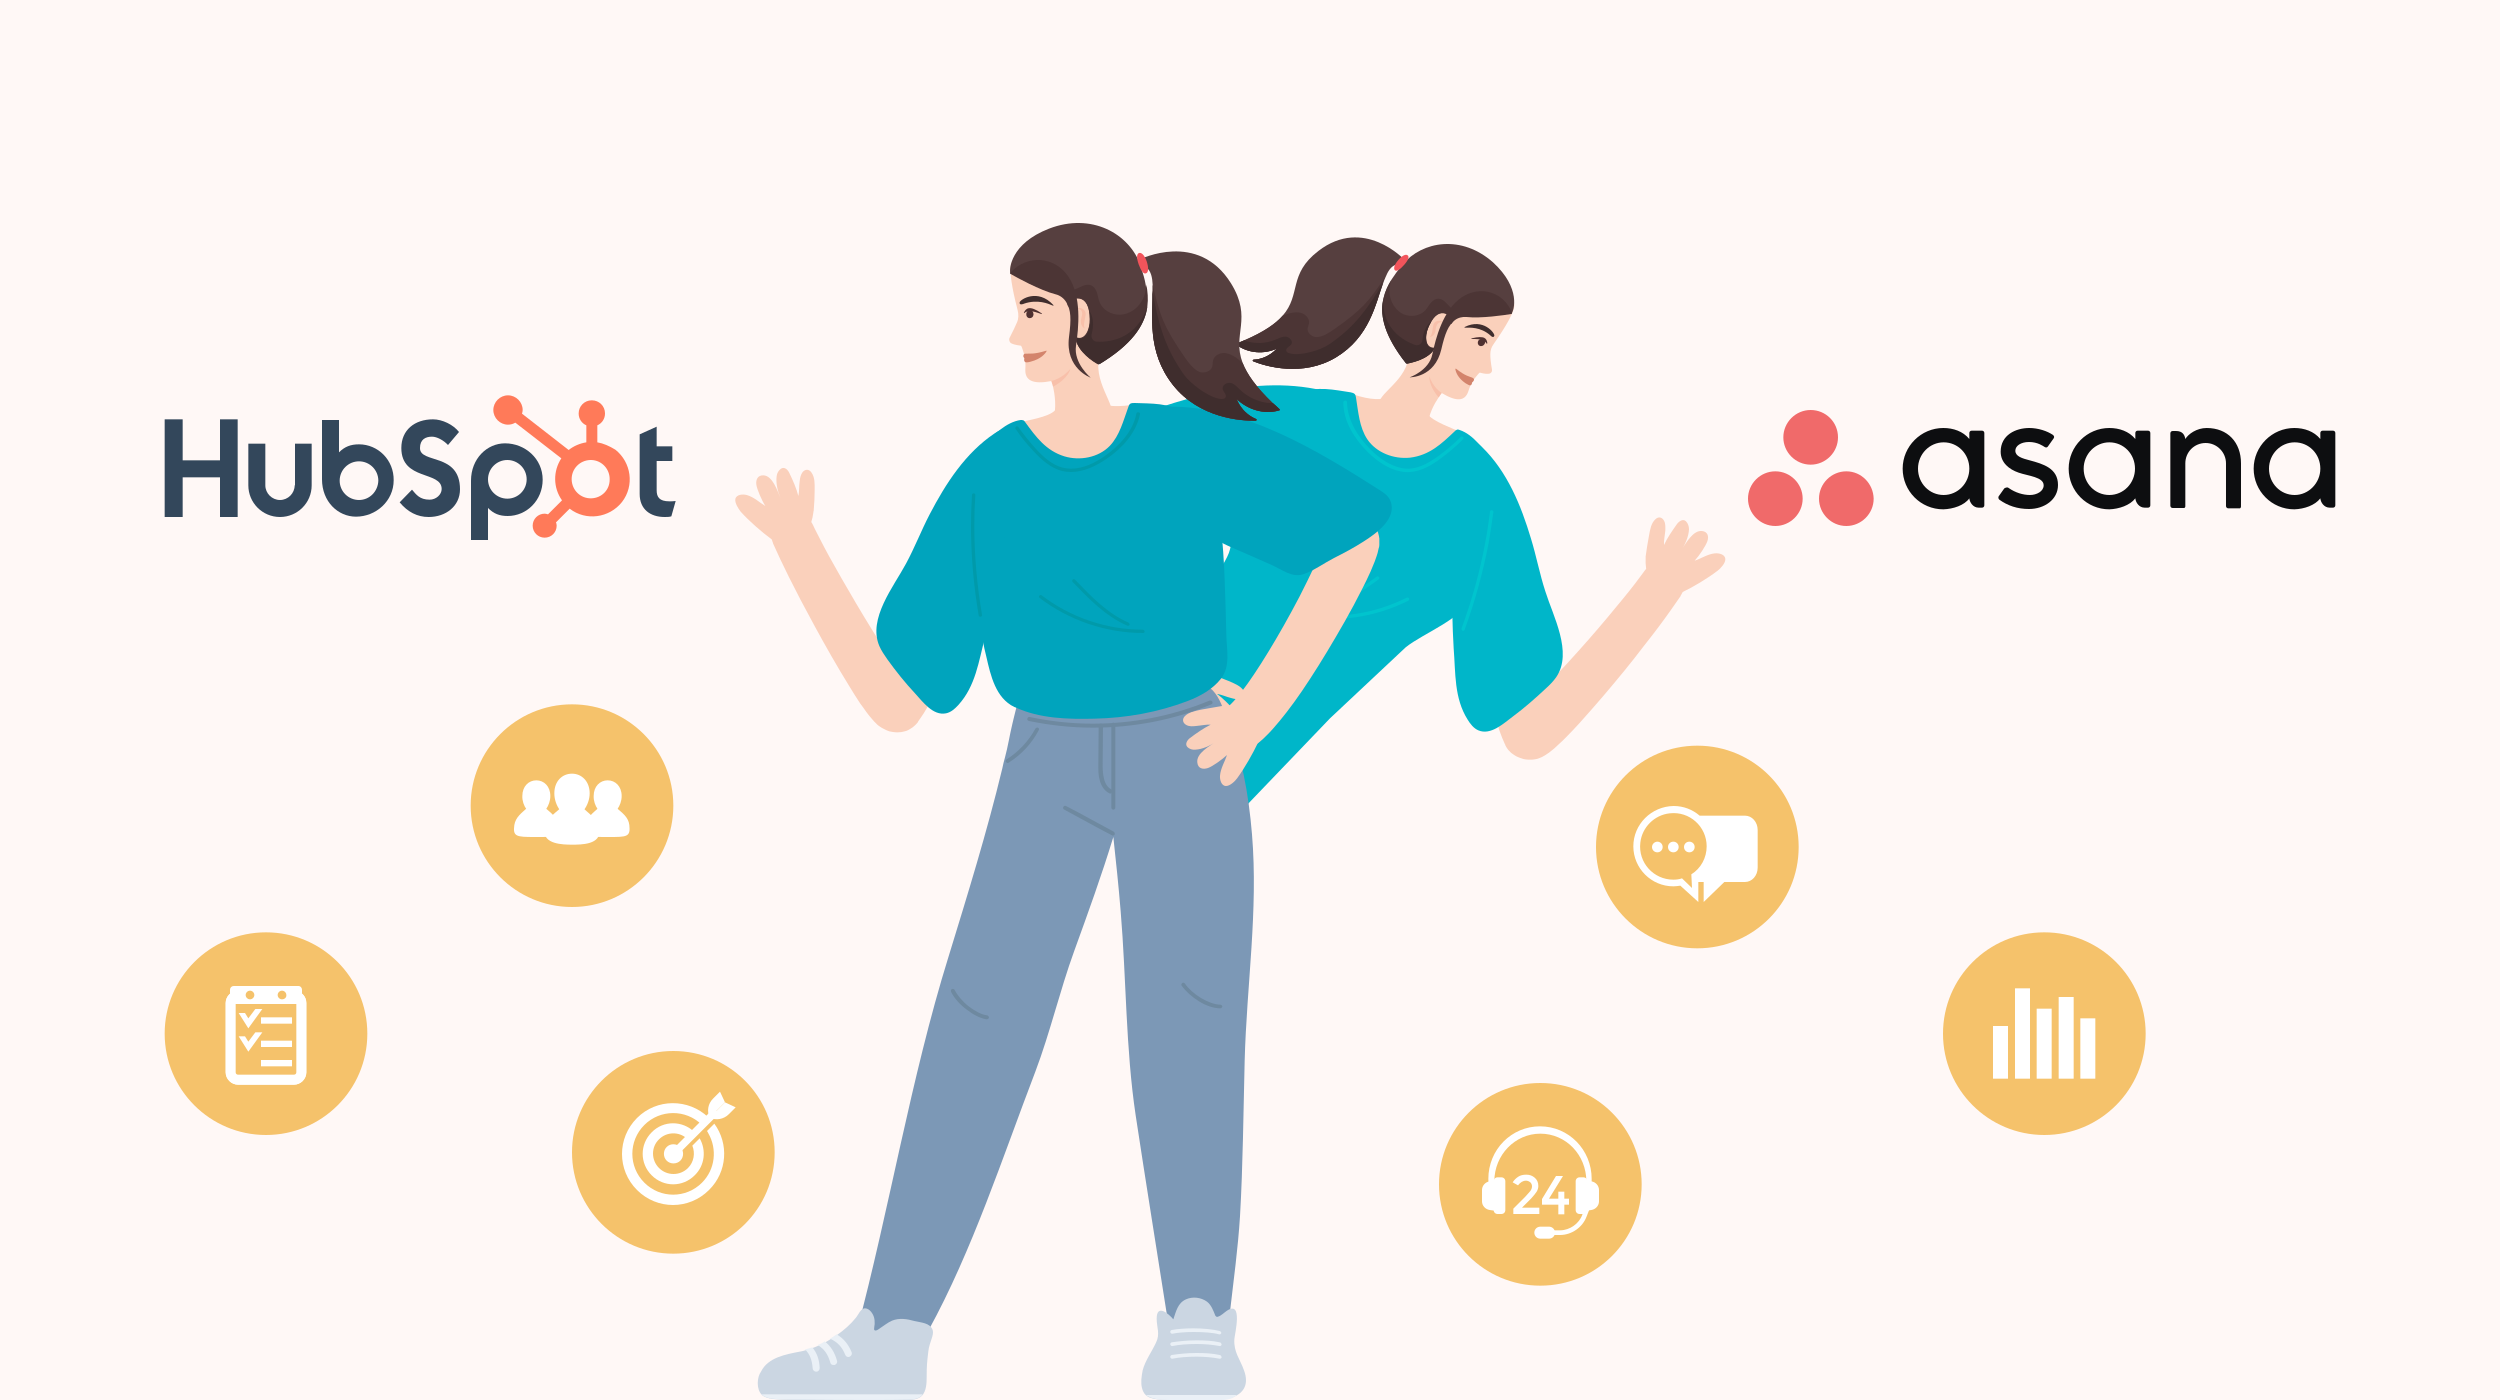 <?xml version="1.0" encoding="utf-8"?>
<!-- Generator: Adobe Illustrator 23.0.1, SVG Export Plug-In . SVG Version: 6.00 Build 0)  -->
<svg version="1.1" xmlns="http://www.w3.org/2000/svg" xmlns:xlink="http://www.w3.org/1999/xlink" x="0px" y="0px"
	 viewBox="0 0 750 420" style="enable-background:new 0 0 750 420;" xml:space="preserve">
<style type="text/css">
	.st0{fill:#FFF8F6;}
	.st1{fill:#33475B;}
	.st2{fill:#FF7A59;}
	.st3{fill:#AEB0D8;}
	.st4{fill:#FAD0BB;}
	.st5{fill:#00B6C9;}
	.st6{fill:#00C4CE;}
	.st7{fill:#3F2D2D;}
	.st8{fill:#F8C0AA;}
	.st9{fill:#D3846C;}
	.st10{fill:#4F3131;}
	.st11{fill:#563F3F;}
	.st12{fill:#4C3535;}
	.st13{fill:#F2545B;}
	.st14{fill:#7C98B6;}
	.st15{fill:#CBD6E2;}
	.st16{fill:#EAF0F6;}
	.st17{fill:#00A4BD;}
	.st18{fill:#6E89A0;}
	.st19{fill:#009AAA;}
	.st20{fill-rule:evenodd;clip-rule:evenodd;fill:#0D0E10;}
	.st21{fill-rule:evenodd;clip-rule:evenodd;fill:#F06A6A;}
	.st22{fill:#F5C26B;}
	.st23{fill:#FFFFFF;}
</style>
<g id="BG">
	<rect x="0" y="0" class="st0" width="750" height="420"/>
</g>
<g id="Layer_1">
	<g>
		<polygon class="st1" points="66,125.8 66,138.1 54.8,138.1 54.8,125.8 49.4,125.8 49.4,155.1 54.8,155.1 54.8,143.2 66,143.2 
			66,155.1 71.3,155.1 71.3,125.8 		"/>
		<path class="st1" d="M88.4,145.6c0,2.4-2,4.4-4.4,4.4c-2.4,0-4.4-2-4.4-4.4v-12.5h-5.1v12.5c0,5.2,4.2,9.5,9.5,9.5
			c5.2,0,9.5-4.2,9.5-9.5v-12.5h-5V145.6z"/>
		<path class="st1" d="M126,134.4c0-2.6,1.7-3.4,3.6-3.4c1.5,0,3.5,1.1,4.8,2.5l3.3-3.9c-1.7-2.2-5-3.8-7.8-3.8
			c-5.5,0-9.5,3.2-9.5,8.6c0,9.9,12.1,6.8,12.1,12.3c0,1.7-1.7,3.2-3.6,3.2c-3,0-4-1.5-5.3-3l-3.7,3.8c2.4,2.9,5.3,4.4,8.7,4.4
			c5.2,0,9.4-3.3,9.4-8.3C138,135.7,125.9,139.2,126,134.4"/>
		<path class="st1" d="M200.8,150.4c-3,0-3.8-1.3-3.8-3.3v-8.8h4.7v-4.4h-4.7V128l-5.1,2.3v17.9c0,4.6,3.2,6.9,7.5,6.9
			c0.7,0,1.4,0,2-0.2l1.3-4.6C202,150.4,201.3,150.4,200.8,150.4"/>
		<path class="st1" d="M107.7,133.3L107.7,133.3c-2.5,0-4.3,0.7-6,2.4V126h-5.1v17.8c0,6.7,4.8,11.2,10.2,11.2
			c6,0,11.3-4.7,11.3-10.9C118.2,138,113.4,133.3,107.7,133.3z M107.7,150c-3.2,0-5.8-2.6-5.8-5.8c0-3.2,2.6-5.8,5.8-5.8
			c3.2,0,5.8,2.6,5.8,5.8C113.4,147.4,110.9,150,107.7,150z"/>
		<path class="st1" d="M151.5,133c-5.4,0-10.2,4.6-10.2,11.2v17.8h5.1v-9.6c1.7,1.7,3.4,2.4,5.9,2.4c5.7,0,10.5-4.7,10.5-10.9h0
			C162.8,137.6,157.5,133,151.5,133z M152.2,149.6c-3.2,0-5.8-2.6-5.8-5.8c0-3.2,2.6-5.8,5.8-5.8c3.2,0,5.8,2.6,5.8,5.8
			C158,147,155.4,149.6,152.2,149.6z"/>
		<path class="st2" d="M179.2,132.7v-5.1c1.4-0.6,2.3-2,2.3-3.5V124c0-2.2-1.8-3.9-3.9-3.9h-0.1c-2.2,0-3.9,1.8-3.9,3.9v0v0.1
			c0,1.5,0.9,2.9,2.3,3.5v5.1c-1.9,0.3-3.8,1.1-5.3,2.3l-14-10.9c0.1-0.4,0.2-0.7,0.2-1.1c0-2.4-2-4.4-4.4-4.4s-4.4,2-4.4,4.4
			c0,2.4,2,4.4,4.4,4.4c0,0,0,0,0,0c0.8,0,1.5-0.2,2.2-0.6l13.8,10.7c-2.5,3.8-2.5,8.8,0.2,12.6l-4.2,4.2c-0.3-0.1-0.7-0.2-1-0.2
			c-2,0-3.6,1.6-3.6,3.6c0,2,1.6,3.6,3.6,3.6c2,0,3.6-1.6,3.6-3.6c0-0.4-0.1-0.7-0.2-1l4.1-4.1c4.9,3.8,11.9,2.8,15.7-2
			c3.8-4.9,2.8-11.9-2-15.7C182.8,133.8,181,133,179.2,132.7 M177.4,149.5c-3.2,0.1-5.8-2.4-5.9-5.6c-0.1-3.2,2.4-5.8,5.6-5.9
			c0.1,0,0.2,0,0.3,0c3.2,0.1,5.6,2.8,5.5,5.9C182.9,147,180.5,149.4,177.4,149.5"/>
	</g>
	<g>
		<g>
			<path class="st3" d="M332.8,148.3c5.3-3.9,13.4,0.7,8.2,8.3c-1,1.4-2.7,2.1-4.4,2c-1.7-0.1-3.3-1-4.4-2.2
				c-0.5-0.5-0.9-1.1-1.2-1.8C330.1,152.4,330.9,149.7,332.8,148.3z"/>
			<path class="st3" d="M362.6,137.2c5.3-3.8,13.4,0.7,8.2,8.3c-1,1.4-2.7,2.1-4.4,2c-1.7-0.1-3.3-1-4.4-2.2
				c-0.5-0.5-0.9-1.1-1.2-1.8C359.8,141.3,360.7,138.6,362.6,137.2z"/>
			<path class="st4" d="M438.7,129.9c-0.7,1.9-2.7,3-4.6,3.8c-2.8,1.3-6,5.2-9.2,5.5c-4.9,0.4-9-0.2-12.8-3.3
				c-3.8-3.1-7-11.4-7.4-16c0-0.6,0-1.3,0.5-1.5c0.2-0.1,0.5-0.2,0.7-0.1c10.8,3.6,13.7-0.2,15.3-4.4c0.5-1.4,0.9-2.8,1.5-4l6.8,2.4
				l-0.1,0.1l0,0c-0.5,0.6-1.5,4-1.8,7.1l0,0.2c-0.1,1.7,0,3.4,0.6,4.4C429.7,126.5,436,128.5,438.7,129.9"/>
			<path class="st5" d="M373.4,242.2l25.6-26.7l22.7-21.3c5.3-4.3,17.8-8.8,19.5-15.3c1.4-5.1,2.8-7.5,4.3-12.5
				c3.4-11.1,6.7-24.3-2.2-33.6c-1.5-1.6-3.3-3.1-5.4-3.8c-0.3-0.1-0.5-0.2-0.8-0.1c-0.3,0.1-0.5,0.3-0.7,0.5
				c-4,3.8-7.6,7.2-13.4,7.9c-4.9,0.5-10.1-1.5-12.8-5.5c-2.4-3.6-2.7-8.2-3.4-12.5c-0.1-0.4-0.1-0.8-0.4-1.1
				c-0.3-0.3-0.8-0.4-1.2-0.5c-4.8-0.7-10.2-2-14.9,0.2c-0.5,0.2-0.9,0.5-1.3,0.7c-4.7,3.1-8.3,9-10.4,14.2
				c-4.1,10.4-7.2,21.2-9.6,32c-1.2,5.4-12.3,17.7-13.4,23.1c-0.9,4.4-0.2,10.6,1.9,14.7c1.9,3.6,1.2,12.1,4.6,14.2L373.4,242.2z"/>
			<path class="st4" d="M379.8,120.3c0,0-1.8,0.5-4.9,1.3c-3.1,0.9-7.6,2.1-12.9,3.7c-5.4,1.6-11.6,3.5-18.4,6
				c-1.7,0.6-3.4,1.3-5.2,2.1c-1.8,0.8-3.6,1.7-5.7,2.8c-1,0.6-2.1,1.3-3.3,2.3c-0.6,0.5-1.3,1.1-2.1,2.1c-0.2,0.2-0.4,0.5-0.6,0.8
				l-0.1,0.2l-0.1,0.1c0.3-0.5-0.5,0.8-0.4,0.6l-0.2,0.4c-0.1,0.2-0.2,0.5-0.3,0.7c-0.1,0.2-0.2,0.6-0.2,0.6
				c-0.1,0.2-0.1,0.4-0.2,0.6l-0.1,0.5c-0.1,0.4-0.1,0.5-0.1,0.8c0,0.4,0,0.8,0,1c0,1.1,0.1,1.7,0.2,2.4c0.1,0.6,0.2,1.2,0.3,1.7
				c0.2,1.1,0.4,2.1,0.7,3c0.9,3.9,2,7.4,3.1,11c1.1,3.5,2.3,6.9,3.5,10.2c2.4,6.6,4.8,12.7,7.1,17.9c2.3,5.2,4.5,9.5,6.4,12.6
				c0.9,1.6,1.8,2.8,2.5,3.7c0.7,0.9,1.1,1.4,1.1,1.4l0.2,0.2c2.6,2.9,7.1,3.1,9.9,0.5c2.8-2.6,3.1-6.9,0.6-9.8c0,0-0.1-0.2-0.5-0.6
				c-0.3-0.5-0.9-1.3-1.6-2.5c-1.4-2.4-3.2-6.3-5.2-11.1c-2-4.9-4.1-10.7-6.1-17.1c-1-3.2-2-6.5-3-9.8c-0.9-3.3-1.9-6.8-2.5-10
				c-0.2-0.8-0.3-1.6-0.4-2.3c-0.1-0.4-0.1-0.7-0.1-1c0-0.3,0-0.5,0-0.3c0,0.1,0,0.2,0,0.4c0,0.2,0,0.2-0.1,0.4l-0.1,0.3
				c0,0.2-0.1,0.3-0.1,0.5c0,0-0.1,0.4-0.2,0.5c-0.1,0.2-0.2,0.4-0.3,0.6c-0.1,0.3-0.2,0.3-0.1,0.3l0,0l-0.4,0.7l-0.2,0.2
				c-0.2,0.2-0.2,0.2-0.1,0.2c0.2-0.1,0.6-0.4,1.2-0.7c1.1-0.6,2.5-1.2,4-1.7c1.5-0.6,3-1.1,4.5-1.6c6.1-2,12.2-3.5,17.4-4.8
				c5.2-1.3,9.6-2.3,12.7-3c3.1-0.7,4.9-1.1,4.9-1.1l0,0c5-1.1,8.1-6,7-11c-1.1-5-6-8.1-11-7C380.1,120.2,380,120.2,379.8,120.3z"/>
			<path class="st5" d="M368.9,154.7c0.4-0.1,0.8-0.2,1.2-0.3c5.1-1.2,7.2-4.6,10.7-8.4c4-4.2,8-8.5,12.4-12.3
				c3.2-2.8,5.3-5.6,5.3-10c0-3.2-0.2-6.3-3.8-7c-22.1-4.3-46.2,4.8-66.4,12.9c-1.5,0.6-3.1,1.3-3.9,2.6c-3.1,4.8,2.4,10.5,5.7,13.6
				c2.4,2.3,5.1,4.4,7.7,6.4c2.6,2,5.1,4.7,7.9,6.3c3.3,1.9,6.7-0.1,10-0.9C360.1,156.7,364.5,155.7,368.9,154.7z"/>
			<path class="st4" d="M440.5,164.1c0,0,0,0.5,0.1,1.3c0.1,0.9,0.1,2.2,0.2,3.9c0.2,3.4,0.6,8.2,1.4,13.9
				c0.7,5.7,1.8,12.3,3.3,19.3c0.7,3.5,1.6,7.1,2.6,10.8c0.5,1.9,1.1,3.8,1.7,5.8c0.4,1,0.7,2,1.3,3.3c0.1,0.3,0.3,0.7,0.5,1.1
				l0,0.1l0.4,0.7l0,0c0,0,0.5,0.8,0.9,1.1c0.3,0.4,0.9,0.8,1.2,1c0.3,0.2,0.6,0.4,1,0.6c0.7,0.3,1.2,0.5,1.9,0.7
				c0.5,0.1,1,0.2,1.5,0.2c0.4,0,0.8,0,1.1,0c0.3,0,0.6-0.1,0.8-0.1c0.2,0,0.4-0.1,0.6-0.1c0.7-0.2,1.2-0.4,1.6-0.6
				c0.4-0.2,0.6-0.3,0.9-0.5c0.5-0.3,0.8-0.5,1.2-0.8c1.2-0.9,2-1.6,2.8-2.4c0.8-0.7,1.5-1.4,2.2-2.1c1.4-1.4,2.7-2.8,4-4.2
				c2.5-2.8,4.9-5.5,7.2-8.2c4.6-5.4,8.7-10.4,12.1-14.9c3.5-4.4,6.3-8.2,8.2-10.9c1.9-2.7,3-4.3,3-4.3l0-0.1c2-3,1.2-7.1-1.8-9.1
				c-2.9-2-6.9-1.2-9,1.6c0,0-1,1.4-2.9,3.9c-1.9,2.5-4.8,6-8.3,10.2c-3.5,4.2-7.7,9-12.3,14c-2.3,2.5-4.7,5.1-7.2,7.5
				c-1.2,1.2-2.5,2.5-3.7,3.6c-0.6,0.6-1.2,1.1-1.8,1.6c-0.6,0.5-1.2,1-1.5,1.1l0,0c0,0,0.1-0.1,0.3-0.1c0.1-0.1,0.4-0.2,0.9-0.3
				c0.2,0,0.3-0.1,0.4-0.1c0.2,0,0.4-0.1,0.7-0.1c0.3,0,0.6,0,0.9,0c0.4,0,0.9,0.1,1.3,0.2c0.6,0.1,1.1,0.3,1.7,0.6
				c0.3,0.2,0.6,0.3,0.9,0.5c0.2,0.2,0.8,0.6,1.1,0.9c0.3,0.3,0.8,1,0.8,1l0,0c-0.4-0.6,0.5,0.8,0.4,0.7l0,0c0-0.1,0,0-0.1-0.2
				c-0.2-0.4-0.4-1.2-0.6-1.9c-0.4-1.5-0.8-3.2-1.2-4.8c-0.7-3.3-1.3-6.7-1.8-10c-1-6.6-1.7-12.8-2.1-18.1
				c-0.4-5.3-0.6-9.7-0.6-12.8c0-1.5,0-2.7,0-3.5c0-0.9,0-1.3,0-1.3c0-5.1-4.1-9.2-9.2-9.3c-5.1,0-9.2,4.1-9.3,9.2
				C440.5,163.8,440.5,164,440.5,164.1z"/>
			<path class="st5" d="M435.6,174c0.1-8.8,0.6-17.6,1.3-26.2c0.3-3.5-0.2-11.1,2.8-13.4c2.6-2,2.9-2.2,4.9-0.3
				c7.6,7.4,11.7,17.5,14.7,27.5c1.6,5.2,2.6,10.6,4.3,15.8c2.3,7.4,8.3,18.3,3.3,25.7c-0.9,1.3-2,2.4-3.1,3.4
				c-3.2,3-6.5,5.9-10,8.5c-2.7,2-6.6,5.7-10.3,4.1c-1.4-0.6-2.4-1.9-3.2-3.2c-4.1-6.5-3.6-14-4.2-21.4
				C435.7,187.8,435.6,180.9,435.6,174z"/>
			<path class="st4" d="M368.6,204.3c1.6,0.7,3.5,1.4,4.5,2.9c0.7,1,0.2,2.1-0.9,2.4c-0.9,0.3-1.9,0.1-2.9-0.2
				c-1.3-0.3-3-1.1-4.2-1.2c2,1.4,3.7,3.3,5.4,5.1c0.7,0.8,1.3,2.1,0.2,2.8c-0.7,0.5-1.7,0.6-2.5,0.4c-2-0.5-4.2-2-5.7-3.5
				c1.6,1.6,5.2,4.6,4.4,7.2c-0.6,1.7-2.1,1.7-3.4,1c-1.2-0.7-3.7-3.2-4.9-4.9c0.2,1.9,1.2,4.2,0.9,6.4c-0.1,1.2-0.9,3-2.3,2.7
				c-1.2-0.3-2.4-1.9-2.9-2.9c-1.6-3.4-3.3-8.1-4.2-11.8c-0.7-2.9,0.4-4.5,2.3-6.4c2.7-2.8,6.1-3.2,9.9-2.2c0.2,0,0.4,0.1,0.5,0.1
				C364.8,202.8,366.7,203.5,368.6,204.3z"/>
			<path class="st4" d="M494.7,160.7c0.3-1.7,0.6-3.7,1.9-4.9c0.9-0.9,2-0.7,2.6,0.4c0.5,0.9,0.4,1.9,0.4,2.9
				c-0.1,1.3-0.5,3.1-0.4,4.4c1-2.2,2.5-4.3,3.9-6.3c0.6-0.8,1.8-1.7,2.7-0.8c0.6,0.6,0.9,1.5,0.9,2.4c-0.1,2.1-1.1,4.5-2.3,6.2
				c1.3-1.9,3.5-6,6.2-5.7c1.8,0.2,2.1,1.7,1.6,3.1c-0.5,1.4-2.4,4.3-3.8,5.8c1.9-0.6,3.9-2,6.1-2.2c1.2-0.1,3.1,0.3,3.1,1.8
				c0,1.2-1.4,2.7-2.3,3.4c-3,2.3-7.3,4.9-10.7,6.5c-2.7,1.3-4.4,0.5-6.8-1c-3.2-2.1-4.3-5.3-4.1-9.3c0-0.2,0-0.4,0-0.5
				C494,164.8,494.3,162.7,494.7,160.7z"/>
			<path class="st6" d="M390.3,183.9c10.7,2,22,0.3,31.7-4.6c0.3-0.1,0.6,0,0.7,0.2c0.1,0.3,0,0.6-0.2,0.7c-9.9,5-21.4,6.7-32.4,4.7
				c-0.3-0.1-0.5-0.3-0.4-0.6C389.8,184.1,390.1,183.9,390.3,183.9z"/>
			<path class="st6" d="M394.8,182.7c6.7-1.5,12.5-5.6,18.2-9.7c0.2-0.2,0.5-0.1,0.7,0.1c0.2,0.2,0.1,0.5-0.1,0.7
				c-5.7,4.1-11.6,8.3-18.5,9.9c-0.3,0.1-0.5-0.1-0.6-0.4C394.4,183,394.6,182.7,394.8,182.7L394.8,182.7z"/>
			<path class="st6" d="M438.5,188.4c3.1-8.4,5.5-17,7.1-25.8c0.6-3,1-6.1,1.4-9.1c0-0.3,0.3-0.5,0.6-0.4c0.3,0,0.5,0.3,0.4,0.6
				c-0.4,3.1-0.9,6.1-1.4,9.2c-1.7,8.8-4.1,17.5-7.2,26c-0.1,0.3-0.4,0.4-0.7,0.3C438.5,189,438.4,188.7,438.5,188.4z"/>
			<path class="st6" d="M404.1,120.6c0.1,5.4,3.2,10.4,7.1,14.3c2.6,2.6,5.8,4.8,9.2,5.5c0.8,0.2,1.7,0.2,2.5,0.2
				c3.2-0.2,6.2-2,8.9-4c2.3-1.7,4.4-3.5,6.4-5.5c0.2-0.2,0.5-0.2,0.7,0c0.2,0.2,0.2,0.5,0,0.7c-2,2-4.2,3.9-6.5,5.6
				c-2.8,2.1-5.9,4-9.5,4.2c-0.9,0.1-1.9,0-2.8-0.2c-3.7-0.7-7-3.1-9.7-5.7c-4-4-7.4-9.2-7.4-15c0-0.3,0.2-0.5,0.5-0.5
				C403.8,120.1,404.1,120.3,404.1,120.6L404.1,120.6z"/>
			<g>
				<g>
					<g>
						<g>
							<g>
								<g>
									<path class="st4" d="M432.5,117.9L432.5,117.9C432.5,117.9,432.5,117.9,432.5,117.9c0,0.1-0.2,0.2-0.4,0.6
										c-0.1,0.2-0.3,0.4-0.5,0.7c-1.2,1.8-3.2,5.2-3.2,8.7c-0.1,3.3-8.9,1-14-4.7c-3.5-3.9,5.6-7.1,7.8-14.3
										c4.4-14.3,6-19.2,8-19.7c5.7-1.5,7.2-1.4,13.6-0.9s10.2,2.6,10.2,2.6s2.3,0.6-5.9,12.3c-0.7,0.9-1,2-1,3.1
										c0,1,0.1,2.4,0.5,4.6c0.1,0.6-0.3,1.1-0.8,1.2c-0.5,0.1-1.4,0.1-2.8-0.3c-0.2-0.1-0.9,0.9-1.1,1.1
										c-0.6,0.7-1.7,2.1-2.4,4.5C439.5,120.4,437,120.6,432.5,117.9z"/>
								</g>
							</g>
						</g>
					</g>
					<g>
						<g>
							<g>
								<g>
									<path class="st7" d="M448.3,100.7c0.2-0.7-3.3-5.4-8.9-2.6c-0.1,0.1-0.1,0.2,0.1,0.2c1.4,0,4.6-0.3,7.6,2.3
										C447.1,100.7,448.1,101.6,448.3,100.7z"/>
								</g>
							</g>
						</g>
					</g>
					<g>
						<g>
							<g>
								<g>
									<path class="st8" d="M431.6,119.2c-3.1-3.5-2.8-6.3-2.8-6.4c1,3.4,3.7,5.1,3.7,5.1l0,0c0,0,0,0,0,0c0,0-0.2,0.2-0.4,0.5
										C431.9,118.7,431.8,118.9,431.6,119.2z"/>
								</g>
							</g>
						</g>
					</g>
					<g>
						<g>
							<g>
								<g>
									<path class="st8" d="M432.7,96.8c0.1,0,0.1,0,0.1-0.1c-0.6-0.8-2.5-0.6-2.8,0.8c-0.3,1.3-0.3,3-1,3.5c0,0,0,0.1,0,0.1
										c0.5-0.1,1.6-0.5,1.7-2.4C431,96.5,432.3,96.6,432.7,96.8z"/>
								</g>
							</g>
						</g>
					</g>
					<g>
						<g>
							<g>
								<g>
									<path class="st9" d="M441.7,113.3c0.3,0.2,0.5,0.3,0.5,0.5c0,0.4-0.2,0.6-0.4,0.8c-0.1,0.1-0.2,0.1-0.2,0.2
										c0,0.3-0.1,0.7-0.5,0.8c-0.3,0.1-0.8-0.3-1.4-0.6c-2.4-1.6-3-3.5-3.1-4.3c0-0.1,0.1-0.1,0.2-0.1
										C439.7,112.9,440.8,112.9,441.7,113.3z"/>
								</g>
							</g>
						</g>
					</g>
					<g>
						<g>
							<g>
								<g>
									<path class="st10" d="M445.3,103.3c-0.3,0.5-1,0.7-1.5,0.4c-0.5-0.3-0.6-1-0.3-1.5c0.3-0.5,1-0.7,1.5-0.4
										C445.6,102.2,445.7,102.8,445.3,103.3z"/>
								</g>
							</g>
						</g>
						<g>
							<g>
								<g>
									<path class="st10" d="M446.2,102.9c-0.2-1.2-0.6-2.4-4.7-1.4c-0.1,0-0.1,0.2,0,0.2c1.2,0,3.7-0.1,4.5,1.4
										C446,103.2,446.2,103.1,446.2,102.9z"/>
								</g>
							</g>
						</g>
					</g>
				</g>
				<g>
					<g>
						<g>
							<g>
								<g>
									<path class="st11" d="M453.4,94.2c-0.8-0.1-6.7-4-12.6-1.8c-0.1,0-0.1,0-0.2,0.1c-0.3,0.1-0.7,0.3-1,0.5
										c-0.7,0.4-1.4,0.8-2.1,1.4c-1.5,1.2-1.3,1.6-1.9,2.5c-0.1,0.2-0.5,0.3-0.4,0c0.1-0.9,0-2.1-0.9-2.6c-1.3-0.8-3.2-0.7-4.8,2
										c-0.3,0.6-0.7,1.2-1,2c-1.1,2.6-0.9,6.1,1.7,6c0.2,0,0.2,0.1,0.2,0.2c0,0,0,0,0,0c-1.9,3.3-6.9,4.2-8.1,4.4
										c-0.1,0-0.3,0-0.4-0.1c0,0,0,0,0,0c-6.4-8.1-7.8-14.1-6.9-18.8c0-0.2,0.1-0.4,0.1-0.6c0.5-2.2,1.4-4,2.4-5.6
										c0.9-1.4,1.8-2.6,2.6-3.6c0.2-0.3,0.4-0.6,0.6-0.8c6.1-7.2,17.8-9,27.2-0.7C456.4,86.5,454.2,93.2,453.4,94.2
										C453.5,94.2,453.5,94.2,453.4,94.2z"/>
								</g>
							</g>
						</g>
						<g>
							<g>
								<g>
									<path class="st11" d="M400.8,107.2c-10,6-21.1,2.7-24.8,1.2c-0.3-0.1-0.2-0.5,0.1-0.5c4.4-0.2,6.9-3.3,6.9-3.3
										c-3.7,1.7-8.5,1.5-12.1-1.2c-0.1-0.1-0.2-0.2,0-0.3c0.8-0.3,1.6-0.7,2.4-1c6-2.6,9.4-5,11.5-7.4
										c5.6-6.4,1.6-12.4,10.7-19.4c13.6-10.5,25.8,2.6,25.8,2.6s1.4,0.1-2.5,1.5c-1.5,0.5-2.4,1.9-3.2,3.9
										c-0.2,0.5-0.4,0.9-0.6,1.5C412.7,91.1,410.9,101.1,400.8,107.2z"/>
								</g>
							</g>
						</g>
						<g>
							<path class="st12" d="M400.8,107.2c-10,6-21.1,2.7-24.8,1.2c-0.3-0.1-0.2-0.5,0.1-0.5c4.4-0.2,6.9-3.3,6.9-3.3
								c-3.7,1.7-8.5,1.5-12.1-1.2c-0.1-0.1-0.2-0.2,0-0.3c0.8-0.3,1.6-0.7,2.4-1c6-2.6,9.4-5,11.5-7.4c0.7-0.3,1.3-0.5,2-0.7
								c1.3-0.3,2.6-0.5,3.9,0c1.2,0.5,2.2,1.7,2,3c-0.1,0.7-0.5,1.3-0.4,2c0.1,1,1.3,2,2.3,2.1c1.3,0.2,3.2-0.6,5.6-2.3
								c8.3-5.8,10.6-8.5,15.3-15.7c-0.2,0.5-0.4,0.9-0.6,1.5C412.7,91.1,410.9,101.1,400.8,107.2z"/>
						</g>
					</g>
					<g>
						<path class="st12" d="M422.2,109.1c-0.1,0-0.3,0-0.4-0.1c0,0,0,0,0,0c-6.4-8.1-7.8-14.1-6.9-18.8c0-0.2,0.1-0.4,0.1-0.6
							c0.5-2.2,1.4-4,2.4-5.6c0,0,0,0,0,0c-0.5,1.6-0.7,3.3-0.4,4.9c0.5,2.3,2,4.5,4.1,5.4c2.2,0.9,4.9,0.5,6.5-1.2
							c0.6-0.7,1-1.5,1.6-2.2c0.6-0.7,1.4-1.3,2.3-1.3c1.7,0,2.6,1.8,3.9,2.8c1.2,0.9,2.7,1.1,4.1,0.7c-0.7,0.4-1.4,0.8-2.1,1.4
							c-1.5,1.2-1.3,1.6-1.9,2.5c-0.1,0.2-0.5,0.3-0.4,0c0.1-0.9,0-2.1-0.9-2.6c-1.3-0.8-3.2-0.7-4.8,2c-0.3,0.6-0.7,1.2-1,2
							c-1.1,2.6-0.9,6.1,1.7,6c0.2,0,0.2,0.1,0.2,0.2c0,0,0,0,0,0C428.4,107.9,423.4,108.8,422.2,109.1z"/>
					</g>
					<g>
						<g>
							<g>
								<path class="st7" d="M422.2,109.1c-0.1,0-0.3,0-0.4-0.1c0,0,0,0,0,0c-6.4-8.1-7.8-14.1-6.9-18.8c0-0.2,0.1-0.4,0.1-0.6
									c-0.4,9.1,6.1,12.7,9.6,13.9c1,0.3,2-0.4,2.1-1.4c0.4-4.3,2.7-5.7,2.7-5.7l0,0c-0.3,0.6-0.7,1.2-1,2
									c-1.1,2.6-0.9,6.1,1.7,6.1c0.1,0,0.2,0.1,0.2,0.2c0,0,0,0,0,0C428.4,107.9,423.4,108.8,422.2,109.1z"/>
							</g>
						</g>
					</g>
					<g>
						<path class="st7" d="M400.8,107.2c-10,6-21.1,2.7-24.8,1.2c-0.3-0.1-0.2-0.5,0.1-0.5c4.4-0.2,6.9-3.3,6.9-3.3
							c-3.7,1.7-8.5,1.5-12.1-1.2c-0.1-0.1-0.2-0.2,0-0.3c0.8-0.3,1.6-0.7,2.4-1c0.3,0.1,0.6,0.2,0.8,0.3c1.3,0.4,2.7,0.5,4.1,0.5
							c1.5-0.1,3-0.4,4.4-1c1-0.4,2.1-1,3.2-0.9c1.1,0.1,2.2,1.4,1.6,2.3c-0.5,0.7-1.8,1.1-1.5,2c0.1,0.4,0.6,0.6,1,0.7
							c3.1,0.9,9.3-0.9,12-2.8c7.8-5.4,11.5-10.8,16.1-18.5C412.7,91.1,410.9,101.1,400.8,107.2z"/>
					</g>
					<g>
						<path class="st12" d="M453.4,94.2c-1.8,0.3-9.1,1.4-13.5,0.9c-1.2-0.1-2.5,0.2-3.5,1c-1.9,1.5-2.9,3.9-4,8.7
							c-2,8.6-9.5,8.4-9.5,8.4s5.8-2,6.8-6.9c1-4.8,3.2-13.3,8.8-17.1c5.5-3.7,12.6-1.7,15.1,4.6C453.6,94,453.5,94.2,453.4,94.2z"
							/>
					</g>
					<g>
						<g>
							<g>
								<path class="st13" d="M421.3,79.4c-1.3,1.5-2.3,2.1-2.8,1.7c-0.5-0.4-0.3-1.6,1-3.1c1.3-1.5,2.3-1.8,2.8-1.4
									C422.8,77,422.6,77.9,421.3,79.4z"/>
							</g>
						</g>
					</g>
				</g>
			</g>
		</g>
		<g>
			<path class="st3" d="M405.8,164.4c-4.5-4.8-13.3-1.8-9.6,6.6c0.7,1.5,2.3,2.6,4,2.8c1.7,0.2,3.4-0.4,4.8-1.4
				c0.6-0.4,1.1-0.9,1.5-1.5C407.8,169,407.4,166.1,405.8,164.4z"/>
			<path class="st3" d="M378.6,148c-4.5-4.8-13.3-1.8-9.6,6.6c0.7,1.5,2.3,2.6,4,2.8c1.7,0.2,3.4-0.4,4.8-1.4
				c0.6-0.4,1.1-0.9,1.5-1.5C380.6,152.6,380.2,149.7,378.6,148z"/>
			<path class="st14" d="M284.5,287.2c5.8-18.9,11.6-37.6,16.2-56.7c0.2-1.1,0.5-2.2,0.8-3.3c0.9-3.3,1.4-6.7,2.2-10
				c0.2-0.7,1.8-8.2,2.5-8.2c16.5-0.7,33-1.9,49.4-3.7c2.9-0.3,6-0.4,8.2,1.8c2.1,2.2,3.2,5.5,4.1,8.3c4.6,11,6.7,22.8,7.7,34.9
				c1.9,22.8-1.6,45.2-2.2,67.9c-0.4,15.6-0.5,31.2-1.4,46.7c-0.6,9.6-1.9,19-3,28.6c-0.2,1.7-1.7,5.4-2.7,6.9
				c-5.2,0.7-10.7,0-15.6-2c-0.2-1.5-0.5-2.9-0.7-4.4c-3.1-19.8-6.3-39.6-9.3-59.4c-3-20-2.8-41-4.5-61.2
				c-0.6-7.4-1.4-14.9-2.2-22.3c-3.5,11.5-7.6,22.8-11.7,34.1c-4.4,12.1-7.2,24.4-11.7,36.3c-9.8,25.6-18.9,53.7-32.1,77.7
				c-1.8,3.3-5.2,3-8.6,2.7c-3-0.3-11.2-0.1-12.9-2.4C266.8,362.8,273.3,323.2,284.5,287.2z"/>
			<path class="st15" d="M342.4,413.9c-0.1,1.7,0.2,3.4,1.2,4.5c1.6,1.7,5.3,1.5,7.4,1.5c1.7,0,3.4,0,5,0c2.4,0,4.9,0,7.3,0
				c0.9,0,1.7,0,2.3,0c0.1,0,0.3,0,0.4,0c1.4-0.1,2.8-0.3,4-0.8c3-1.2,4.8-3.7,3.2-8c-1.2-3.4-3.1-5.4-2.9-9.3
				c0.1-1.5,2.7-11.8-2.2-8.6c-0.9,0.6-1.7,1.5-2.7,1.8c-0.2,0.1-0.3,0.1-0.5,0c-0.1-0.1-0.2-0.2-0.3-0.3c-0.6-1.5-1.2-3.2-2.5-4.2
				c-1.8-1.3-4.3-1.6-6.3-0.7c-2.5,1.1-3,3.7-3.8,6c-1.5-1.8-5-4.7-5-0.2c0,2.6,1.1,4.6-0.2,7.2c-1.3,2.8-3.2,5.3-4,8.3
				C342.6,412,342.5,412.9,342.4,413.9z"/>
			<path class="st16" d="M343.6,418.4c1.9,1.4,4.7,1.6,7.5,1.6c1.7,0,3.4,0,5,0c2.8,0,5.3,0,7.3,0c0.9,0,1.7,0,2.3,0
				c0.1,0,0.3,0,0.4,0c1.3,0,2.9-0.1,4-0.8c0.3-0.1,0.5-0.3,0.7-0.5l0.1-0.2H343.6z"/>
			<path class="st16" d="M365.9,399.3c-1.9-0.5-5-0.8-7.9-0.8c-2.5,0-4.9,0.2-6.5,0.5c-0.3,0.1-0.5,0.4-0.4,0.7
				c0.1,0.3,0.4,0.5,0.7,0.4c1.5-0.3,3.8-0.5,6.3-0.5c2.9,0,5.9,0.2,7.6,0.7c0.3,0.1,0.6-0.1,0.7-0.4
				C366.4,399.7,366.2,399.4,365.9,399.3z"/>
			<path class="st16" d="M365.9,402.7c-2.2-0.5-4.6-0.6-7-0.6c-2.8,0-5.4,0.3-7.4,0.6c-0.3,0.1-0.5,0.4-0.4,0.7
				c0.1,0.3,0.4,0.5,0.7,0.4c1.9-0.4,4.5-0.6,7.2-0.6c2.3,0,4.7,0.2,6.8,0.6c0.3,0.1,0.6-0.1,0.7-0.4
				C366.4,403,366.2,402.7,365.9,402.7L365.9,402.7z"/>
			<path class="st16" d="M365.9,406.5c-2.2-0.5-4.6-0.6-7-0.6c-2.8,0-5.4,0.3-7.4,0.6c-0.3,0.1-0.5,0.4-0.4,0.7
				c0.1,0.3,0.4,0.5,0.7,0.4c1.9-0.4,4.5-0.6,7.2-0.6c2.3,0,4.7,0.2,6.8,0.6c0.3,0.1,0.6-0.1,0.7-0.4
				C366.4,406.8,366.2,406.5,365.9,406.5L365.9,406.5z"/>
			<path class="st15" d="M228.6,418.5c1.5,1.4,5,1.3,6.9,1.4c2.9,0.1,28.5,0.3,36,0.1c1.6,0,3.9,0,5.1-1.3c1.3-1.4,1.4-3.7,1.4-5.5
				c0-3.5,0.1-4.4,0.5-7.8c0.3-2.8,1.8-4.8,1.3-6.4c-0.8-2.2-3.5-2.2-5.5-2.7c-2.1-0.6-4.5-1-6.7-0.1c-1.2,0.5-2.4,1.5-3.5,2.2
				c-0.4,0.3-1.4,1.1-1.8,0.6c-0.2-0.2,0.1-1.5,0.1-1.8c0-0.7,0-1.4-0.2-2c-0.3-1.1-1.3-2.6-2.6-2.7c-1.4-0.1-2.1,2-2.9,2.9
				c-1.6,2-3.6,3.7-5.6,5.1c-0.6,0.5-1.3,0.9-2,1.3c-0.5,0.3-1,0.6-1.5,0.9c-0.7,0.4-1.4,0.7-2.1,1c-0.6,0.3-1.2,0.5-1.7,0.7
				c-0.7,0.3-1.4,0.5-2.2,0.7c-0.6,0.2-1.2,0.3-1.7,0.4c-4.1,0.8-9.5,1.7-11.6,6C227.1,413.1,226.8,416.8,228.6,418.5z"/>
			<path class="st16" d="M276.7,418.4l-0.1,0.2c-1.2,1.3-3.5,1.3-5.1,1.3c-7.5,0.2-33.1,0-36-0.1c-1.9-0.1-5.4,0.1-6.9-1.4l-0.1-0.1
				H276.7z"/>
			<path class="st16" d="M249,401.6c2.2,1,3.6,2.4,4.6,4.9c0.2,0.4,0.5,0.6,0.9,0.6c0.1,0,0.3,0,0.4-0.1c0.5-0.2,0.8-0.8,0.6-1.3
				c-1-2.5-2.5-4.2-4.5-5.4C250.3,400.8,249.7,401.2,249,401.6z"/>
			<path class="st16" d="M245.3,403.5c2,1.2,3.1,2.8,3.8,5.3c0.1,0.5,0.5,0.7,1,0.7l0.3,0c0.5-0.2,0.9-0.7,0.7-1.3
				c-0.7-2.5-1.9-4.4-3.7-5.8C246.8,402.9,246.1,403.2,245.3,403.5z"/>
			<path class="st16" d="M241.5,404.8c1.5,1.5,2.1,3.2,2.3,5.7c0,0.5,0.5,1,1,1h0.1c0.6,0,1-0.5,1-1.1c-0.1-2.5-0.8-4.5-2.2-6.2
				C242.9,404.4,242.2,404.7,241.5,404.8z"/>
			<path class="st4" d="M305.1,126.9c0.3,2,2.1,3.4,3.8,4.6c2.5,1.7,5,6.2,8,7.1c4.7,1.3,8.8,1.4,13.2-0.9c4.3-2.3,9-9.9,10.2-14.3
				c0.2-0.6,0.2-1.3-0.2-1.6c-0.2-0.1-0.4-0.3-0.7-0.3c-11.3,1.6-13.4-2.8-14.2-7.1c-0.3-1.5-0.4-2.9-0.7-4.2l-7.1,1.1l0.1,0.1l0,0
				c0.4,0.7,0.8,4.2,0.4,7.3l0,0.2c-0.2,1.7-0.6,3.3-1.4,4.2C314.6,125.2,308,126.1,305.1,126.9"/>
			<path class="st17" d="M304.3,212.1l0.3,0.1c7.3,3.4,15.8,3.6,23.8,3.4c9.5-0.2,19-1.9,27.9-5.3c3.7-1.4,7.5-3.5,10-6.7
				c2.9-3.7,1.7-8.7,1.6-13.1c-0.1-5.5-0.3-11-0.5-16.5c-0.4-11.2-1.5-22.3-3.6-33.3c-1.1-5.5-3.5-12-7.6-15.9
				c-0.4-0.4-0.8-0.7-1.2-1c-4.2-3-9.7-2.7-14.6-2.9c-0.5,0-0.9,0-1.3,0.2c-0.3,0.2-0.5,0.6-0.6,1c-1.5,4.1-2.6,8.6-5.6,11.7
				c-3.4,3.5-9,4.5-13.6,3.1c-5.5-1.7-8.5-5.8-11.7-10.2c-0.2-0.2-0.3-0.5-0.6-0.6c-0.3-0.1-0.5-0.1-0.8-0.1c-2.2,0.3-4.3,1.5-6,2.8
				c-10.5,7.5-9.7,21.1-8.4,32.6c0.6,5.2,1,10.4,1.4,15.6c0.5,6.7,1,13.4,2.7,20C297.2,202.7,298.7,209.4,304.3,212.1z"/>
			<path class="st18" d="M296.1,304.6c-1.6-0.2-3.7-1.3-5.5-2.7c-1.8-1.4-3.4-3.3-4.2-4.9c-0.1-0.3-0.5-0.4-0.8-0.3
				c-0.3,0.1-0.4,0.5-0.3,0.8c0.9,1.9,2.6,3.8,4.6,5.3c1.9,1.5,4.1,2.7,6.1,3c0.3,0,0.6-0.2,0.7-0.5
				C296.7,305,296.4,304.6,296.1,304.6L296.1,304.6z"/>
			<path class="st18" d="M366.1,301.4c-1.6,0-3.8-0.8-5.8-2c-2-1.2-3.8-2.8-4.8-4.3c-0.2-0.3-0.6-0.4-0.8-0.2
				c-0.3,0.2-0.4,0.6-0.2,0.8c1.2,1.7,3.1,3.4,5.2,4.7c2.1,1.3,4.4,2.1,6.4,2.1c0.3,0,0.6-0.3,0.6-0.6
				C366.7,301.7,366.4,301.4,366.1,301.4z"/>
			<path class="st4" d="M364.8,128.2c0,0,1.7,0.8,4.5,2.2c2.9,1.4,7,3.4,12,6c5,2.6,10.7,5.6,16.9,9.3c1.6,0.9,3.1,1.9,4.8,3
				c1.6,1.1,3.3,2.3,5,3.8c0.9,0.8,1.8,1.6,2.8,2.9c0.5,0.6,1.1,1.4,1.7,2.4c0.1,0.2,0.3,0.5,0.4,0.9l0.1,0.2l0.1,0.1
				c-0.2-0.5,0.3,0.8,0.3,0.7l0.1,0.4c0.1,0.2,0.1,0.5,0.2,0.8c0,0.2,0.1,0.6,0.1,0.6c0,0.2,0,0.4,0,0.7l0,0.5c0,0.4,0,0.5,0,0.8
				c0,0.4-0.1,0.8-0.2,1c-0.2,1.1-0.4,1.7-0.6,2.3c-0.2,0.6-0.4,1.1-0.6,1.7c-0.4,1-0.8,1.9-1.2,2.9c-1.6,3.6-3.4,6.9-5.1,10.2
				c-1.8,3.3-3.5,6.4-5.3,9.4c-3.5,6-7,11.6-10.2,16.3c-3.2,4.7-6.2,8.5-8.6,11.2c-1.2,1.4-2.3,2.4-3.1,3.2
				c-0.8,0.7-1.4,1.2-1.4,1.2l-0.2,0.1c-3.1,2.3-7.5,1.7-9.9-1.4c-2.3-3.1-1.7-7.4,1.2-9.8c0,0,0.2-0.1,0.6-0.5
				c0.4-0.4,1.1-1.1,2-2.2c1.8-2.1,4.3-5.6,7.1-10c2.8-4.4,6-9.8,9.2-15.7c1.6-2.9,3.2-6,4.7-9.1c1.5-3.1,3.1-6.3,4.3-9.4
				c0.3-0.8,0.6-1.5,0.9-2.2c0.1-0.3,0.2-0.7,0.3-0.9c0.1-0.2,0.1-0.5,0.1-0.3c0,0.1,0,0.2-0.1,0.4c0,0.2,0,0.2,0,0.4l0,0.3
				c0,0.2,0,0.3,0,0.5c0,0,0,0.4,0.1,0.6c0,0.2,0.1,0.5,0.2,0.7c0.1,0.3,0.1,0.4,0.1,0.3l0,0l0.3,0.7l0.1,0.3
				c0.1,0.3,0.1,0.2,0.1,0.2c-0.2-0.1-0.6-0.5-1-0.9c-1-0.8-2.3-1.6-3.6-2.4c-1.3-0.8-2.7-1.6-4.1-2.4c-5.6-3.1-11.3-5.7-16.2-8
				c-4.9-2.2-9-4-11.9-5.3c-2.9-1.2-4.6-2-4.6-2l0,0c-4.7-2-6.8-7.4-4.8-12.1c2-4.7,7.4-6.8,12.1-4.8
				C364.5,128.1,364.7,128.2,364.8,128.2z"/>
			<path class="st17" d="M369.2,164.1c-0.4-0.2-0.7-0.3-1.1-0.5c-4.8-2.1-6.2-5.8-9-10.2c-3.1-4.9-6.3-9.8-9.9-14.4
				c-2.6-3.3-4.2-6.5-3.4-10.8c0.6-3.1,1.3-6.2,5-6.2c22.6-0.2,44.5,13.2,62.9,24.9c1.4,0.9,2.8,1.8,3.4,3.3
				c2.2,5.3-4.3,9.9-8.1,12.3c-2.8,1.8-5.8,3.4-8.8,4.9c-2.9,1.5-5.9,3.7-9,4.8c-3.5,1.3-6.5-1.3-9.7-2.7
				C377.5,167.7,373.3,165.9,369.2,164.1z"/>
			<path class="st4" d="M297.1,160.2c0,0-0.1,0.4-0.3,1.3c-0.2,0.9-0.5,2.2-0.9,3.8c-0.8,3.3-2.1,7.9-3.9,13.4
				c-1.8,5.5-4,11.7-6.7,18.3c-1.4,3.3-2.8,6.7-4.5,10.2c-0.8,1.7-1.7,3.5-2.8,5.3c-0.5,0.9-1.1,1.9-1.9,3c-0.2,0.3-0.5,0.7-0.7,1
				l0,0.1l-0.6,0.7l0,0c0,0-0.7,0.7-1,0.9c-0.4,0.3-1,0.6-1.3,0.8c-0.3,0.2-0.7,0.3-1.1,0.4c-0.7,0.2-1.3,0.3-2,0.3
				c-0.5,0-1.1,0-1.5-0.1c-0.4-0.1-0.8-0.1-1.1-0.2c-0.3-0.1-0.5-0.2-0.8-0.3c-0.2-0.1-0.4-0.2-0.6-0.3c-0.7-0.3-1.1-0.6-1.4-0.8
				c-0.3-0.2-0.6-0.4-0.8-0.6c-0.4-0.4-0.7-0.7-1-1c-1-1.1-1.7-2-2.3-2.8c-0.6-0.9-1.2-1.7-1.8-2.5c-1.1-1.6-2.1-3.3-3.1-4.9
				c-2-3.2-3.8-6.3-5.6-9.4c-3.5-6.1-6.6-11.9-9.2-16.8c-2.6-5-4.7-9.2-6.1-12.2c-1.4-3-2.2-4.8-2.2-4.8l0-0.1
				c-1.4-3.3,0.1-7.2,3.5-8.6c3.3-1.4,7,0.1,8.5,3.2c0,0,0.7,1.6,2.2,4.4c1.4,2.8,3.6,6.8,6.3,11.5c2.7,4.7,5.9,10.2,9.5,16
				c1.8,2.9,3.7,5.8,5.6,8.7c1,1.4,2,2.9,3,4.2c0.5,0.7,1,1.3,1.5,1.9c0.5,0.6,1,1.2,1.2,1.4l0,0c0,0-0.1-0.1-0.2-0.2
				c-0.1-0.1-0.4-0.3-0.8-0.5c-0.1-0.1-0.3-0.1-0.4-0.2c-0.2-0.1-0.4-0.2-0.6-0.2c-0.3-0.1-0.6-0.2-0.9-0.2
				c-0.4-0.1-0.9-0.1-1.3-0.1c-0.6,0-1.1,0.1-1.8,0.3c-0.3,0.1-0.7,0.2-1,0.4c-0.3,0.1-0.9,0.4-1.2,0.7c-0.3,0.2-1,0.9-1,0.8l0,0
				c0.5-0.6-0.6,0.7-0.5,0.6l0,0c0-0.1,0,0,0.1-0.2c0.2-0.4,0.6-1.1,0.9-1.7c0.7-1.4,1.4-3,2-4.5c1.3-3.1,2.5-6.4,3.6-9.5
				c2.2-6.3,4-12.3,5.4-17.5c1.4-5.2,2.3-9.5,3-12.5c0.3-1.5,0.5-2.7,0.7-3.5c0.2-0.9,0.2-1.3,0.2-1.3c0.9-5,5.7-8.3,10.7-7.4
				c5,0.9,8.3,5.7,7.4,10.7C297.1,159.9,297.1,160.1,297.1,160.2z"/>
			<path class="st17" d="M300,170.9c1.5-8.7,2.6-17.4,3.5-26c0.4-3.4,2.2-10.9-0.3-13.7c-2.2-2.5-2.5-2.7-4.8-1.2
				c-8.8,5.9-14.7,15.1-19.5,24.3c-2.5,4.8-4.5,10-7.1,14.8c-3.7,6.9-11.5,16.5-8,24.7c0.6,1.4,1.5,2.7,2.4,4
				c2.6,3.6,5.3,7,8.3,10.2c2.3,2.5,5.4,6.8,9.3,6c1.5-0.3,2.7-1.4,3.7-2.5c5.2-5.7,6.1-13.1,8-20.3
				C297.5,184.4,298.9,177.6,300,170.9z"/>
			<path class="st4" d="M360.3,212.9c-1.7,0.4-3.7,0.7-4.9,2c-0.8,0.9-0.6,2,0.5,2.6c0.9,0.5,1.9,0.4,2.9,0.3
				c1.3-0.1,3.1-0.5,4.4-0.4c-2.2,1.1-4.2,2.5-6.2,4c-0.8,0.6-1.6,1.8-0.8,2.7c0.6,0.6,1.5,0.9,2.4,0.8c2.1-0.1,4.5-1.2,6.2-2.4
				c-1.9,1.3-6,3.5-5.6,6.3c0.2,1.8,1.7,2.1,3.2,1.6c1.4-0.5,4.2-2.5,5.7-3.9c-0.6,1.9-1.9,3.9-2.1,6.2c-0.1,1.2,0.4,3.1,1.8,3.1
				c1.2,0,2.7-1.4,3.4-2.4c2.2-3,4.7-7.4,6.3-10.8c1.3-2.7,0.4-4.4-1.1-6.8c-2.2-3.2-5.4-4.3-9.3-4c-0.2,0-0.4,0-0.5,0
				C364.4,212.2,362.4,212.5,360.3,212.9z"/>
			<path class="st4" d="M244.4,146.9c0-1.7,0.1-3.7-1-5.2c-0.7-1-1.8-1-2.6-0.1c-0.6,0.8-0.8,1.8-0.9,2.8c-0.2,1.3-0.1,3.2-0.4,4.4
				c-0.6-2.4-1.6-4.6-2.7-6.9c-0.4-0.9-1.4-2-2.5-1.3c-0.7,0.5-1.2,1.3-1.3,2.2c-0.3,2.1,0.3,4.6,1.1,6.5c-0.9-2.1-2.3-6.5-5-6.7
				c-1.8-0.1-2.4,1.3-2.2,2.8c0.2,1.4,1.6,4.7,2.7,6.4c-1.7-1-3.4-2.7-5.6-3.3c-1.1-0.3-3.1-0.2-3.4,1.2c-0.2,1.2,0.9,2.9,1.6,3.8
				c2.5,2.8,6.3,6.1,9.3,8.3c2.4,1.8,4.3,1.3,6.8,0.3c3.6-1.5,5.2-4.4,5.7-8.3c0-0.2,0-0.4,0.1-0.5C244.3,151,244.4,149,244.4,146.9
				z"/>
			<path class="st18" d="M334.1,249.5c-4.9-2.6-9.4-5.2-14.3-7.7c-0.3-0.2-0.7,0-0.8,0.3c-0.2,0.3,0,0.7,0.3,0.8
				c4.9,2.6,9.4,5.2,14.3,7.7c0.3,0.2,0.7,0,0.8-0.2C334.5,250,334.4,249.7,334.1,249.5z"/>
			<path class="st18" d="M362.8,210.2c-11.1,4.6-23,6.9-35,6.9c-6.4,0-12.7-0.7-18.9-2c-0.3-0.1-0.6,0.1-0.7,0.5
				c-0.1,0.3,0.1,0.6,0.5,0.7c6.3,1.3,12.7,2,19.2,2c12.1,0,24.3-2.3,35.5-7c0.3-0.1,0.5-0.5,0.3-0.8
				C363.5,210.2,363.1,210.1,362.8,210.2L362.8,210.2z"/>
			<path class="st18" d="M310.6,218.6c-2,3.7-5,6.9-8.6,9.2c-0.3,0.2-0.4,0.6-0.2,0.8c0.2,0.3,0.6,0.4,0.8,0.2
				c3.8-2.4,6.9-5.7,9-9.7c0.2-0.3,0.1-0.7-0.2-0.8C311.2,218.2,310.8,218.3,310.6,218.6L310.6,218.6z"/>
			<path class="st18" d="M333.4,217.4c0,8.3,0,16.6,0,24.9c0,0.3,0.3,0.6,0.6,0.6c0.3,0,0.6-0.3,0.6-0.6c0-8.3,0-16.6,0-24.9
				c0-0.3-0.3-0.6-0.6-0.6C333.7,216.8,333.4,217,333.4,217.4z"/>
			<path class="st18" d="M329.6,217.7c0,3.8-0.1,7.6-0.1,11.4c0,0.2,0,0.5,0,0.7c0,1.4,0,2.8,0.4,4.2c0.4,1.6,1.3,3.2,2.9,4
				c0.3,0.2,0.7,0,0.9-0.3c0.2-0.3,0-0.7-0.3-0.9c-1.1-0.5-1.9-1.8-2.2-3.2c-0.3-1.2-0.4-2.5-0.4-3.8c0-0.2,0-0.5,0-0.7
				c0-3.8,0.1-7.6,0.1-11.4c0-0.3-0.3-0.6-0.6-0.6C329.9,217,329.6,217.3,329.6,217.7z"/>
			<path class="st19" d="M342.8,188.9c-10.9,0-21.7-3.7-30.3-10.3c-0.2-0.2-0.5-0.1-0.7,0.1c-0.2,0.2-0.1,0.5,0.1,0.7
				c8.8,6.7,19.9,10.5,31,10.5c0.3,0,0.5-0.2,0.5-0.5C343.3,189.1,343,188.9,342.8,188.9z"/>
			<path class="st19" d="M338.6,186.8c-6.3-2.7-11.2-7.8-16.1-12.9c-0.2-0.2-0.5-0.2-0.7,0c-0.2,0.2-0.2,0.5,0,0.7
				c4.8,5,9.9,10.3,16.4,13.1c0.3,0.1,0.6,0,0.7-0.3C338.9,187.3,338.8,187,338.6,186.8L338.6,186.8z"/>
			<path class="st19" d="M294.6,184.4c-1.5-8.8-2.3-17.7-2.3-26.7c0-3.1,0.1-6.1,0.3-9.2c0-0.3-0.2-0.5-0.5-0.5
				c-0.3,0-0.5,0.2-0.5,0.5c-0.2,3.1-0.3,6.2-0.3,9.3c0,9,0.8,18,2.3,26.8c0,0.3,0.3,0.5,0.6,0.4C294.5,185,294.7,184.7,294.6,184.4
				z"/>
			<path class="st19" d="M340.9,124.1c-1,5.3-5.1,9.7-9.6,12.8c-3,2.1-6.5,3.7-10,3.7c-0.8,0-1.7-0.1-2.5-0.3
				c-3.1-0.8-5.7-3.1-8-5.6c-1.9-2.1-3.7-4.3-5.3-6.6c-0.2-0.2-0.5-0.3-0.7-0.1c-0.2,0.2-0.3,0.5-0.1,0.7c1.6,2.4,3.4,4.6,5.4,6.7
				c2.3,2.5,5.1,5,8.5,5.9c0.9,0.2,1.8,0.3,2.7,0.3c3.8,0,7.5-1.8,10.6-3.9c4.7-3.2,8.9-7.7,10.1-13.4c0.1-0.3-0.1-0.5-0.4-0.6
				C341.2,123.6,341,123.8,340.9,124.1L340.9,124.1z"/>
			<g>
				<g>
					<g>
						<g>
							<g>
								<g>
									<path class="st4" d="M315.5,114.3L315.5,114.3C315.5,114.3,315.5,114.4,315.5,114.3c0,0.1,0.1,0.3,0.2,0.7
										c0.1,0.2,0.1,0.6,0.2,0.9c0.5,2.3,1.2,6.5,0,10.1c-1.2,3.4,8.7,4.4,16.1,0.6c5.1-2.6-3-9.4-2.5-17.6
										c0.9-16.3,1.2-21.9-0.6-23.2c-5.2-3.7-6.9-4.2-13.5-6.2c-6.7-1.9-11.4-1.3-11.4-1.3s-2.6-0.2,1.3,14.8
										c0.3,1.2,0.3,2.5-0.2,3.6c-0.4,1-1.1,2.4-2.2,4.6c-0.3,0.5-0.1,1.2,0.3,1.6c0.5,0.3,1.4,0.6,3,0.8c0.3,0,0.6,1.3,0.7,1.5
										c0.3,0.9,0.9,2.8,0.7,5.5C307.4,114.2,309.9,115.4,315.5,114.3z"/>
								</g>
							</g>
						</g>
					</g>
					<g>
						<g>
							<g>
								<g>
									<path class="st7" d="M305.9,90.7c0.1-0.8,5.4-4.3,10.1,0.8c0.1,0.1,0,0.3-0.1,0.2c-1.4-0.6-4.6-2-8.7-0.6
										C307.1,91.2,305.7,91.7,305.9,90.7z"/>
								</g>
							</g>
						</g>
					</g>
					<g>
						<g>
							<g>
								<g>
									<path class="st8" d="M315.9,116c4.6-2.4,5.3-5.4,5.3-5.5c-2.4,3.1-5.8,3.8-5.8,3.8l0,0c0,0,0,0,0,0c0,0.1,0.1,0.3,0.2,0.7
										C315.8,115.3,315.8,115.6,315.9,116z"/>
								</g>
							</g>
						</g>
					</g>
					<g>
						<g>
							<g>
								<g>
									<path class="st8" d="M323.3,92.7c-0.1,0-0.1-0.1-0.1-0.2c0.9-0.5,2.7,0.4,2.5,1.9c-0.2,1.5-0.8,3.2-0.3,4
										c0,0,0,0.1-0.1,0.1c-0.5-0.3-1.4-1.2-0.9-3.1C325.2,93,323.9,92.7,323.3,92.7z"/>
								</g>
							</g>
						</g>
					</g>
					<g>
						<g>
							<g>
								<g>
									<path class="st9" d="M307.8,106.1c-0.4,0-0.6,0.1-0.7,0.3c-0.2,0.4-0.1,0.7,0.1,0.9c0.1,0.1,0.1,0.2,0.1,0.3
										c-0.1,0.3-0.1,0.7,0.2,1c0.3,0.2,1,0.1,1.7-0.1c3.1-0.8,4.4-2.4,4.8-3.2c0-0.1-0.1-0.1-0.1-0.1
										C310,106.4,308.9,106,307.8,106.1z"/>
								</g>
							</g>
						</g>
					</g>
					<g>
						<g>
							<g>
								<g>
									<path class="st10" d="M307.9,94.5c0.1,0.7,0.7,1.1,1.3,0.9c0.6-0.1,1-0.8,0.8-1.4c-0.1-0.7-0.7-1.1-1.3-0.9
										C308.1,93.2,307.8,93.9,307.9,94.5z"/>
								</g>
							</g>
						</g>
						<g>
							<g>
								<g>
									<path class="st10" d="M307.2,93.7c0.6-1.1,1.5-2.3,5.3,0.3c0.1,0.1,0.1,0.3-0.1,0.2c-1.3-0.4-3.7-1.5-5.1-0.3
										C307.3,94.1,307.1,93.9,307.2,93.7z"/>
								</g>
							</g>
						</g>
					</g>
				</g>
				<g>
					<g>
						<g>
							<g>
								<g>
									<path class="st11" d="M303.1,82.1c0.8,0.2,8.4-1.5,13.6,3c0.1,0,0.1,0.1,0.2,0.1c0.3,0.3,0.6,0.6,0.9,0.9
										c0.6,0.7,1.1,1.4,1.6,2.3c1,1.8,0.8,2.1,1,3.3c0.1,0.3,0.4,0.4,0.4,0.2c0.2-1,0.8-2.1,1.9-2.3c1.7-0.3,3.5,0.5,4.1,3.8
										c0.1,0.7,0.2,1.5,0.2,2.4c0.1,3.1-1.4,6.5-4,5.5c-0.2-0.1-0.3,0-0.3,0.2c0,0,0,0,0,0.1c0.7,4.1,5.4,7,6.5,7.6
										c0.1,0.1,0.3,0.1,0.5,0c0,0,0,0,0,0c9.6-5.8,13.3-11.4,14.2-16.6c0-0.2,0.1-0.4,0.1-0.6c0.3-2.4,0.1-4.6-0.3-6.6
										c-0.3-1.8-0.8-3.3-1.2-4.6c-0.1-0.4-0.2-0.7-0.3-1.1c-3.4-9.7-14.8-16-27.5-11.1C303.1,73.1,302.7,80.8,303.1,82.1
										C303.1,82,303.1,82.1,303.1,82.1z"/>
								</g>
							</g>
						</g>
						<g>
							<g>
								<g>
									<path class="st11" d="M351.9,115.5c7.9,10,20.5,10.8,24.8,10.7c0.3,0,0.4-0.4,0.1-0.5c-4.5-1.9-5.8-6-5.8-6
										c3.2,3.1,8.2,4.8,12.8,3.4c0.1,0,0.2-0.2,0.1-0.3c-0.7-0.7-1.4-1.3-2.1-1.9c-5.1-4.9-7.7-8.7-9-12
										c-3.3-8.7,3.1-13.2-3.5-23.9c-9.9-15.9-27.3-7.2-27.3-7.2s-1.4-0.4,2,2.5c1.3,1.1,1.7,2.9,1.8,5.2c0,0.5,0,1.1,0,1.7
										C345.9,94.4,343.9,105.4,351.9,115.5z"/>
								</g>
							</g>
						</g>
						<g>
							<path class="st12" d="M351.9,115.5c7.9,10,20.5,10.8,24.8,10.7c0.3,0,0.4-0.4,0.1-0.5c-4.5-1.9-5.8-6-5.8-6
								c3.2,3.1,8.2,4.8,12.8,3.4c0.1,0,0.2-0.2,0.1-0.3c-0.7-0.7-1.4-1.3-2.1-1.9c-5.1-4.9-7.7-8.7-9-12c-0.6-0.5-1.2-1-1.8-1.5
								c-1.2-0.8-2.5-1.5-3.9-1.5c-1.4,0-2.9,0.9-3.2,2.3c-0.2,0.7,0,1.5-0.4,2.2c-0.5,1-2.1,1.5-3.2,1.3c-1.4-0.3-3-1.8-4.8-4.4
								c-6.3-9.1-7.6-12.7-9.7-21.9c0,0.5,0,1.1,0,1.7C345.9,94.4,343.9,105.4,351.9,115.5z"/>
						</g>
					</g>
					<g>
						<path class="st12" d="M329.4,109.2c0.1,0.1,0.3,0.1,0.5,0c0,0,0,0,0,0c9.6-5.8,13.3-11.4,14.2-16.6c0-0.2,0.1-0.4,0.1-0.6
							c0.3-2.4,0.1-4.6-0.3-6.6c0,0,0,0,0,0c-0.1,1.8-0.5,3.6-1.5,5.1c-1.3,2.2-3.7,3.8-6.3,3.9c-2.6,0.1-5.2-1.3-6.2-3.7
							c-0.4-0.9-0.5-1.9-0.8-2.9c-0.3-0.9-0.9-1.9-1.8-2.2c-1.7-0.7-3.4,0.8-5.1,1.3c-1.5,0.5-3.2,0.1-4.5-0.9
							c0.6,0.7,1.1,1.4,1.6,2.3c1,1.8,0.8,2.1,1,3.3c0.1,0.3,0.4,0.4,0.4,0.2c0.2-1,0.8-2.1,1.9-2.3c1.7-0.3,3.5,0.5,4.1,3.8
							c0.1,0.7,0.2,1.5,0.2,2.4c0.1,3.1-1.4,6.5-4,5.5c-0.2-0.1-0.3,0-0.3,0.2c0,0,0,0,0,0.1C323.5,105.7,328.2,108.5,329.4,109.2z"
							/>
					</g>
					<g>
						<g>
							<g>
								<path class="st7" d="M329.4,109.2c0.1,0.1,0.3,0.1,0.5,0c0,0,0,0,0,0c9.6-5.8,13.3-11.4,14.2-16.6c0-0.2,0.1-0.4,0.1-0.6
									c-3.1,9.5-11,10.7-15.1,10.5c-1.1,0-1.9-1.1-1.6-2.3c1.2-4.5-0.6-6.8-0.6-6.8l0,0c0.1,0.7,0.2,1.5,0.2,2.4
									c0.1,3.1-1.4,6.6-4,5.6c-0.1-0.1-0.2,0-0.3,0.1c0,0,0,0,0,0.1C323.5,105.7,328.2,108.5,329.4,109.2z"/>
							</g>
						</g>
					</g>
					<g>
						<path class="st7" d="M351.9,115.5c7.9,10,20.5,10.8,24.8,10.7c0.3,0,0.4-0.4,0.1-0.5c-4.5-1.9-5.8-6-5.8-6
							c3.2,3.1,8.2,4.8,12.8,3.4c0.1,0,0.2-0.2,0.1-0.3c-0.7-0.7-1.4-1.3-2.1-1.9c-0.3,0-0.7,0-1,0c-1.5-0.1-3-0.5-4.4-1.1
							c-1.5-0.6-3-1.6-4.2-2.7c-0.9-0.8-1.7-1.9-2.9-2.2c-1.2-0.3-2.7,0.6-2.5,1.8c0.2,0.9,1.4,1.8,0.8,2.6
							c-0.3,0.4-0.8,0.4-1.3,0.4c-3.5-0.3-9.1-4.5-11.2-7.4c-5.9-8.5-7.6-15.4-9.4-25.1C345.9,94.4,343.9,105.4,351.9,115.5z"/>
					</g>
					<g>
						<path class="st12" d="M303.2,82.2c1.7,1,8.8,4.9,13.5,6.1c1.3,0.3,2.5,1.2,3.2,2.4c1.4,2.3,1.5,5,0.8,10.4
							c-1.2,9.5,6.5,12.2,6.5,12.2s-5.2-4.3-4.4-9.6s1.8-14.9-2.4-20.9c-4.1-5.9-12.2-6.5-17.2-1.1C303,81.9,303,82.1,303.2,82.2z"
							/>
					</g>
					<g>
						<g>
							<g>
								<path class="st13" d="M341.6,79.3c0.7,2,1.5,3,2.2,2.7c0.7-0.2,0.9-1.5,0.2-3.6c-0.7-2-1.6-2.7-2.3-2.5
									C341,76.2,340.9,77.3,341.6,79.3z"/>
							</g>
						</g>
					</g>
				</g>
			</g>
		</g>
	</g>
	<g>
		<path class="st20" d="M696.1,149.5c0.1,1.2,1.1,2.8,2.8,2.8h1c0.4,0,0.7-0.3,0.7-0.7v-21.7h0c0-0.4-0.3-0.7-0.7-0.7h-3.1
			c-0.4,0-0.7,0.3-0.7,0.7h0v1.8c-1.9-2.3-4.8-3.3-7.8-3.3c-6.7,0-12.2,5.5-12.2,12.2c0,6.7,5.4,12.2,12.2,12.2v0
			C691.3,152.7,694.5,151.6,696.1,149.5L696.1,149.5L696.1,149.5z M688.4,148.5c-4.3,0-7.7-3.5-7.7-7.9c0-4.4,3.5-7.9,7.7-7.9
			c4.3,0,7.7,3.5,7.7,7.9C696.1,144.9,692.6,148.5,688.4,148.5L688.4,148.5z"/>
		<path class="st20" d="M672.3,150.2l0-11.2h0c0-6.3-4-10.6-10.3-10.6c-3,0-5.5,1.8-6.4,3.3c-0.2-1.2-0.8-2.4-2.8-2.4h-1
			c-0.4,0-0.7,0.3-0.7,0.7v19.6c0,0,0,0,0,0v2.1h0c0,0.4,0.3,0.7,0.7,0.7h3.1c0,0,0.1,0,0.1,0c0,0,0,0,0.1,0c0,0,0,0,0.1,0
			c0,0,0.1,0,0.1,0c0,0,0,0,0,0c0,0,0.1,0,0.1-0.1c0,0,0,0,0,0c0,0,0.1-0.1,0.1-0.1c0,0,0,0,0,0c0.1-0.1,0.1-0.2,0.1-0.4h0v-12.8
			c0-3.4,2.7-6.1,6.1-6.1c3.4,0,6.1,2.8,6.1,6.1l0,10.7l0,0c0,0,0,0,0,0v2.1h0c0,0.4,0.3,0.7,0.7,0.7h3.1c0,0,0.1,0,0.1,0
			c0,0,0,0,0.1,0c0,0,0.1,0,0.1,0c0,0,0,0,0.1,0c0,0,0,0,0,0c0,0,0.1,0,0.1-0.1c0,0,0,0,0,0c0,0,0.1-0.1,0.1-0.1c0,0,0,0,0,0
			c0.1-0.1,0.1-0.2,0.1-0.4c0,0,0,0,0,0h0L672.3,150.2L672.3,150.2"/>
		<path class="st20" d="M640.6,149.5c0.1,1.2,1.1,2.8,2.8,2.8h1c0.4,0,0.7-0.3,0.7-0.7v-21.7h0c0-0.4-0.3-0.7-0.7-0.7h-3.1
			c-0.4,0-0.7,0.3-0.7,0.7h0v1.8c-1.9-2.3-4.8-3.3-7.8-3.3c-6.7,0-12.2,5.5-12.2,12.2c0,6.7,5.4,12.2,12.2,12.2v0
			C635.7,152.7,639,151.6,640.6,149.5L640.6,149.5L640.6,149.5z M632.8,148.5c-4.3,0-7.7-3.5-7.7-7.9c0-4.4,3.5-7.9,7.7-7.9
			c4.3,0,7.7,3.5,7.7,7.9C640.5,144.9,637.1,148.5,632.8,148.5L632.8,148.5z"/>
		<path class="st20" d="M602.6,146.4c2,1.4,4.3,2.1,6.4,2.1c2,0,4.1-1.1,4.1-2.9c0-2.5-4.6-2.8-7.5-3.8c-2.9-1-5.4-3-5.4-6.3
			c0-5,4.5-7.1,8.6-7.1c2.6,0,5.4,0.9,7.1,2.1c0.6,0.5,0.2,1,0.2,1l-1.7,2.4c-0.2,0.3-0.5,0.5-1,0.2c-0.5-0.3-2.1-1.5-4.7-1.5
			c-2.5,0-4.1,1.2-4.1,2.6c0,1.7,2,2.3,4.3,2.9c4.1,1.1,8.5,2.4,8.5,7.4c0,4.4-4.1,7.2-8.7,7.2c-3.5,0-6.4-1-8.9-2.8
			c-0.5-0.5-0.2-1-0.2-1l1.7-2.4C602,146.1,602.4,146.2,602.6,146.4"/>
		<path class="st20" d="M590.8,149.5c0.1,1.2,1.1,2.8,2.8,2.8h1c0.4,0,0.7-0.3,0.7-0.7v-21.7h0c0-0.4-0.3-0.7-0.7-0.7h-3.1
			c-0.4,0-0.7,0.3-0.7,0.7h0v1.8c-1.9-2.3-4.8-3.3-7.8-3.3c-6.7,0-12.2,5.5-12.2,12.2c0,6.7,5.4,12.2,12.2,12.2v0
			C586,152.7,589.3,151.6,590.8,149.5L590.8,149.5L590.8,149.5z M583.1,148.5c-4.3,0-7.7-3.5-7.7-7.9c0-4.4,3.5-7.9,7.7-7.9
			c4.3,0,7.7,3.5,7.7,7.9C590.8,144.9,587.4,148.5,583.1,148.5L583.1,148.5z"/>
		<path class="st21" d="M553.9,141.4c-4.5,0-8.2,3.7-8.2,8.2c0,4.5,3.7,8.2,8.2,8.2s8.2-3.7,8.2-8.2
			C562,145.1,558.4,141.4,553.9,141.4L553.9,141.4z M532.6,141.4c-4.5,0-8.2,3.7-8.2,8.2c0,4.5,3.7,8.2,8.2,8.2
			c4.5,0,8.2-3.7,8.2-8.2C540.8,145.1,537.1,141.4,532.6,141.4L532.6,141.4z M551.4,131.2c0,4.5-3.7,8.2-8.2,8.2
			c-4.5,0-8.2-3.7-8.2-8.2c0-4.5,3.7-8.2,8.2-8.2C547.7,123,551.4,126.6,551.4,131.2L551.4,131.2z"/>
	</g>
	<g>
		<g>
			<circle class="st22" cx="462.1" cy="355.3" r="30.4"/>
		</g>
		<g>
			<g>
				<path class="st23" d="M459.1,357.3c0.3-0.4,0.5-0.9,0.5-1.4s-0.2-0.9-0.5-1.2c-0.4-0.3-0.8-0.5-1.3-0.5c-0.9,0-1.7,0.5-2.4,1.4
					l-1.6-0.9c0.5-0.8,1.1-1.3,1.7-1.7c0.6-0.4,1.4-0.6,2.4-0.6c1,0,1.8,0.3,2.5,0.9c0.7,0.6,1.1,1.4,1.1,2.5c0,0.6-0.2,1.2-0.5,1.7
					c-0.3,0.5-0.9,1.2-1.7,2.1l-2.7,2.7h5.2v1.9H454v-1.6l3.5-3.5C458.2,358.3,458.8,357.7,459.1,357.3z"/>
				<path class="st23" d="M467.5,359.6v-2.1h1.8v2.1h1.4v1.8h-1.4v2.9h-1.8v-2.9h-4.9v-1.7l4.2-6.9h2.1l-4.2,6.8H467.5z"/>
			</g>
			<g>
				<path class="st23" d="M446.9,355.8c0.8,0,1.4-0.6,1.4-1.4c0,0,0,0,0,0c0-7.9,6.2-14.3,13.8-14.3c7.7,0,13.8,6.4,13.8,14.3
					c0,0,0,0,0,0c0,0.8,0.6,1.4,1.4,1.4h0.1c0.1-0.7,0.1-1.4,0.1-2.1c0-8.8-6.9-15.8-15.5-15.8c-8.5,0-15.5,6.9-15.5,15.8
					c0,0.7,0.1,1.4,0.1,2.1H446.9z"/>
				<g>
					<path class="st23" d="M448.3,363.2l-1.4-0.2c-1.3-0.2-2.3-1.3-2.3-2.6V357c0-1.3,1-2.4,2.3-2.6l1.4-0.2V363.2z"/>
					<path class="st23" d="M450.4,364.2h-1.1c-0.7,0-1.2-0.5-1.2-1.2v-8.6c0-0.7,0.5-1.2,1.2-1.2h1.1c0.7,0,1.2,0.5,1.2,1.2v8.6
						C451.6,363.7,451.1,364.2,450.4,364.2z"/>
					<path class="st23" d="M476,363.2l1.4-0.2c1.3-0.2,2.3-1.3,2.3-2.6V357c0-1.3-1-2.4-2.3-2.6l-1.4-0.2V363.2z"/>
					<path class="st23" d="M473.9,364.2h1.1c0.7,0,1.2-0.5,1.2-1.2v-8.6c0-0.7-0.5-1.2-1.2-1.2h-1.1c-0.7,0-1.2,0.5-1.2,1.2v8.6
						C472.7,363.7,473.2,364.2,473.9,364.2z"/>
					<g>
						<path class="st23" d="M468,370.5h-4.7v-1.4h4.7c3,0,5.8-2.1,6.7-4.7c0.8-2.5,1-3.4,1-3.4l1.6,0.6l-1.3,3.3
							C474.8,368.2,471.5,370.5,468,370.5z"/>
					</g>
					<path class="st23" d="M464.7,371.6h-2.6c-1,0-1.8-0.8-1.8-1.8l0,0c0-1,0.8-1.8,1.8-1.8h2.6c1,0,1.8,0.8,1.8,1.8l0,0
						C466.5,370.8,465.7,371.6,464.7,371.6z"/>
				</g>
			</g>
		</g>
	</g>
	<g>
		<g>
			<circle class="st22" cx="509.2" cy="254.1" r="30.4"/>
		</g>
		<g>
			<g>
				<g>
					<path class="st23" d="M490,253.9c0,6.6,5.4,12,12,12c0.7,0,1.4-0.1,2.1-0.2l5.4,4.9v-6h1.6v6l6.2-6h6.2c2.1,0,3.8-1.9,3.8-4.3
						v-11.3c0-2.4-1.7-4.3-3.8-4.3h-13.6c-2.1-1.8-4.8-2.9-7.8-2.9C495.4,241.9,490,247.3,490,253.9z M502,263.9
						c-5.9,0-10.6-5.1-9.9-11.1c0.5-4.6,4.2-8.3,8.8-8.8c6-0.7,11.1,4,11.1,9.9c0,3.4-1.7,6.6-4.6,8.4l0.2,4.1l-3-2.9
						C503.8,263.8,502.9,263.9,502,263.9z"/>
					<path class="st23" d="M506.8,255.7c-0.9,0-1.6-0.7-1.6-1.6s0.7-1.6,1.6-1.6c0.9,0,1.6,0.7,1.6,1.6S507.7,255.7,506.8,255.7z"/>
					<path class="st23" d="M502,252.5c0.9,0,1.6,0.7,1.6,1.6s-0.7,1.6-1.6,1.6c-0.9,0-1.6-0.7-1.6-1.6S501.1,252.5,502,252.5z"/>
					<path class="st23" d="M497.2,252.5c0.9,0,1.6,0.7,1.6,1.6s-0.7,1.6-1.6,1.6c-0.9,0-1.6-0.7-1.6-1.6S496.4,252.5,497.2,252.5z"
						/>
				</g>
			</g>
		</g>
	</g>
	<g>
		<g>
			<circle class="st22" cx="613.3" cy="310.1" r="30.4"/>
		</g>
		<g>
			<g>
				<g>
					<g>
						<g>
							<g>
								<g>
									<rect x="597.9" y="307.8" class="st23" width="4.5" height="15.8"/>
								</g>
							</g>
						</g>
						<g>
							<g>
								<g>
									<rect x="624.1" y="305.5" class="st23" width="4.5" height="18.1"/>
								</g>
							</g>
						</g>
						<g>
							<g>
								<g>
									<rect x="604.5" y="296.5" class="st23" width="4.5" height="27.1"/>
								</g>
							</g>
						</g>
						<g>
							<g>
								<g>
									<rect x="611" y="302.6" class="st23" width="4.5" height="21"/>
								</g>
							</g>
						</g>
						<g>
							<g>
								<g>
									<rect x="617.6" y="299.1" class="st23" width="4.5" height="24.5"/>
								</g>
							</g>
						</g>
					</g>
				</g>
			</g>
		</g>
	</g>
	<g>
		<g>
			<circle class="st22" cx="79.8" cy="310.1" r="30.4"/>
		</g>
		<g>
			<g>
				<g>
					<g>
						<g>
							<g>
								<rect x="78.3" y="305.2" class="st23" width="9.3" height="1.9"/>
							</g>
						</g>
						<g>
							<polygon class="st23" points="76.6,302.7 74.5,305.5 73.5,303.9 71.6,303.9 74.5,308.5 78.7,302.7 							"/>
						</g>
					</g>
					<g>
						<g>
							<g>
								<rect x="78.3" y="312.2" class="st23" width="9.3" height="1.9"/>
							</g>
						</g>
						<g>
							<polygon class="st23" points="76.6,309.7 74.5,312.5 73.5,310.9 71.6,310.9 74.5,315.5 78.7,309.7 							"/>
						</g>
					</g>
					<g>
						<g>
							<g>
								<rect x="78.3" y="318" class="st23" width="9.3" height="1.9"/>
							</g>
						</g>
					</g>
					<g>
						<path class="st23" d="M88.2,297.2h-1.7v3h1.7c0.4,0,0.7,0.3,0.7,0.7v20.8c0,0.4-0.3,0.7-0.7,0.7H71.4c-0.4,0-0.7-0.3-0.7-0.7
							v-20.8c0-0.4,0.3-0.7,0.7-0.7h2.1v-3h-2.1c-2,0-3.7,1.7-3.7,3.7v20.8c0,2,1.7,3.7,3.7,3.7h16.8c2,0,3.7-1.7,3.7-3.7v-20.8
							C91.9,298.9,90.3,297.2,88.2,297.2z"/>
						<path class="st23" d="M88.2,297.2h-1.7v2.2h1.7c0.8,0,1.5,0.7,1.5,1.5v20.8c0,0.8-0.7,1.5-1.5,1.5H71.4
							c-0.8,0-1.5-0.7-1.5-1.5v-20.8c0-0.8,0.7-1.5,1.5-1.5h2.1v-2.2h-2.1c-2,0-3.7,1.7-3.7,3.7v20.8c0,2,1.7,3.7,3.7,3.7h16.8
							c2,0,3.7-1.7,3.7-3.7v-20.8C91.9,298.9,90.3,297.2,88.2,297.2z"/>
					</g>
					<g>
						<g>
							<path class="st23" d="M89.6,295.8H70.1c-0.6,0-1.1,0.5-1.1,1.1v3.9c0,0.2,0.2,0.4,0.4,0.4h20.8c0.2,0,0.4-0.2,0.4-0.4v-3.9
								C90.6,296.3,90.1,295.8,89.6,295.8z M75,299.8c-0.7,0-1.3-0.6-1.3-1.3c0-0.7,0.6-1.3,1.3-1.3s1.3,0.6,1.3,1.3
								C76.3,299.2,75.7,299.8,75,299.8z M84.6,299.8c-0.7,0-1.3-0.6-1.3-1.3c0-0.7,0.6-1.3,1.3-1.3c0.7,0,1.3,0.6,1.3,1.3
								C86,299.2,85.4,299.8,84.6,299.8z"/>
						</g>
					</g>
				</g>
			</g>
		</g>
	</g>
	<g>
		<g>
			<circle class="st22" cx="202" cy="345.7" r="30.4"/>
		</g>
		<g>
			<g>
				<g>
					<g>
						<g>
							<path class="st23" d="M214.3,337.1l-2.2,2.2c0.1,0.2,0.3,0.4,0.4,0.7c2.7,4.7,2.1,10.8-1.9,14.8c-4.8,4.8-12.5,4.8-17.3,0
								c-4.8-4.8-4.8-12.5,0-17.3c4.7-4.7,12.4-4.8,17.2-0.1c0,0,0,0,0,0l2.1-2.1c-0.1,0-0.1-0.1-0.1-0.1c-6-5.7-15.5-5.7-21.4,0.2
								c-6,6-6,15.6,0,21.6c6,6,15.6,6,21.6,0C218.2,351.6,218.7,343.1,214.3,337.1z"/>
							<path class="st23" d="M209.9,341.5l-2.2,2.2c0.9,2.2,0.5,4.9-1.3,6.7c-2.4,2.4-6.3,2.4-8.7,0c-2.4-2.4-2.4-6.3,0-8.6
								c2.3-2.3,6-2.4,8.4-0.2c0,0,0.1,0.1,0.1,0.1l2.1-2.1c-3.6-3.5-9.3-3.5-12.8,0.1c-3.6,3.6-3.6,9.3,0,12.9
								c3.6,3.6,9.3,3.6,12.9,0C211.5,349.6,211.9,345,209.9,341.5z"/>
							<path class="st23" d="M200,344.1c-1.1,1.1-1.1,3,0,4.1c1.1,1.1,3,1.1,4.1,0c1.1-1.1,1.1-3,0-4.1
								C202.9,343,201.1,343,200,344.1z"/>
						</g>
					</g>
					<path class="st23" d="M214.1,332.5l-12.6,12.6c-0.4,0.4-0.4,1.2,0,1.6c0.4,0.4,1.2,0.4,1.6,0l12.7-12.7
						C215.2,333.5,214.6,333,214.1,332.5z"/>
					<path class="st23" d="M208.5,339.3c0,0,0.1,0.1,0.1,0.1l-2.4,2.4c0,0-0.1-0.1-0.1-0.1L208.5,339.3z"/>
					<path class="st23" d="M212.7,335.3l-2.4,2.4c0,0-0.1-0.1-0.1-0.1l2.4-2.4C212.6,335.2,212.7,335.2,212.7,335.3z"/>
					<g>
						<path class="st23" d="M212.9,335.3L212.9,335.3l4.6-4.6l-1.5-3.2l-2.1,2.1C212.4,331.1,212,333.3,212.9,335.3z"/>
						<path class="st23" d="M212.9,335.3L212.9,335.3c1.9,0.9,4.2,0.5,5.7-1l2.1-2.1l-3.2-1.5L212.9,335.3z"/>
					</g>
				</g>
			</g>
		</g>
	</g>
	<g>
		<g>
			<circle class="st22" cx="171.6" cy="241.7" r="30.4"/>
		</g>
		<g>
			<g>
				<g>
					<g>
						<g>
							<path class="st23" d="M163.6,242.4h-5.5c-1.6,1.5-3.4,2.7-3.8,5.1c-0.5,3.5,0.6,3.6,6.1,3.6c0.1,0,0.3,0,0.4,0h0
								c0.1,0,0.3,0,0.4,0c5.5,0,6.6,0,6.2-3.6C167.1,245.1,165.3,243.9,163.6,242.4z"/>
							<path class="st23" d="M160.9,244.6c2.1,0,4.2-2.9,4.2-5.8c0-2.9-1.9-4.7-4.2-4.7c-2.3,0-4.2,1.8-4.2,4.7
								C156.6,241.7,158.7,244.6,160.9,244.6z"/>
						</g>
						<g>
							<path class="st23" d="M185,242.4h-5.5c-1.6,1.5-3.4,2.7-3.8,5.1c-0.5,3.5,0.6,3.6,6.1,3.6c0.1,0,0.3,0,0.4,0h0
								c0.1,0,0.3,0,0.4,0c5.5,0,6.6,0,6.2-3.6C188.5,245.1,186.7,243.9,185,242.4z"/>
							<path class="st23" d="M182.3,244.6c2.1,0,4.2-2.9,4.2-5.8c0-2.9-1.9-4.7-4.2-4.7c-2.3,0-4.2,1.8-4.2,4.7
								C178,241.7,180.1,244.6,182.3,244.6z"/>
						</g>
					</g>
					<g>
						<path class="st23" d="M175,242.5h-6.9c-2.1,1.8-4.3,3.3-4.7,6.4c-0.6,4.4,5.5,4.5,8.2,4.5c2.8,0,8.8,0,8.2-4.5
							C179.4,245.9,177.1,244.4,175,242.5z"/>
						<path class="st23" d="M171.6,245.2c2.6,0,5.3-3.6,5.3-7.2c0-3.6-2.4-5.9-5.3-5.9c-2.9,0-5.3,2.2-5.3,5.9
							C166.3,241.6,168.8,245.2,171.6,245.2z"/>
					</g>
				</g>
			</g>
		</g>
	</g>
</g>
</svg>

